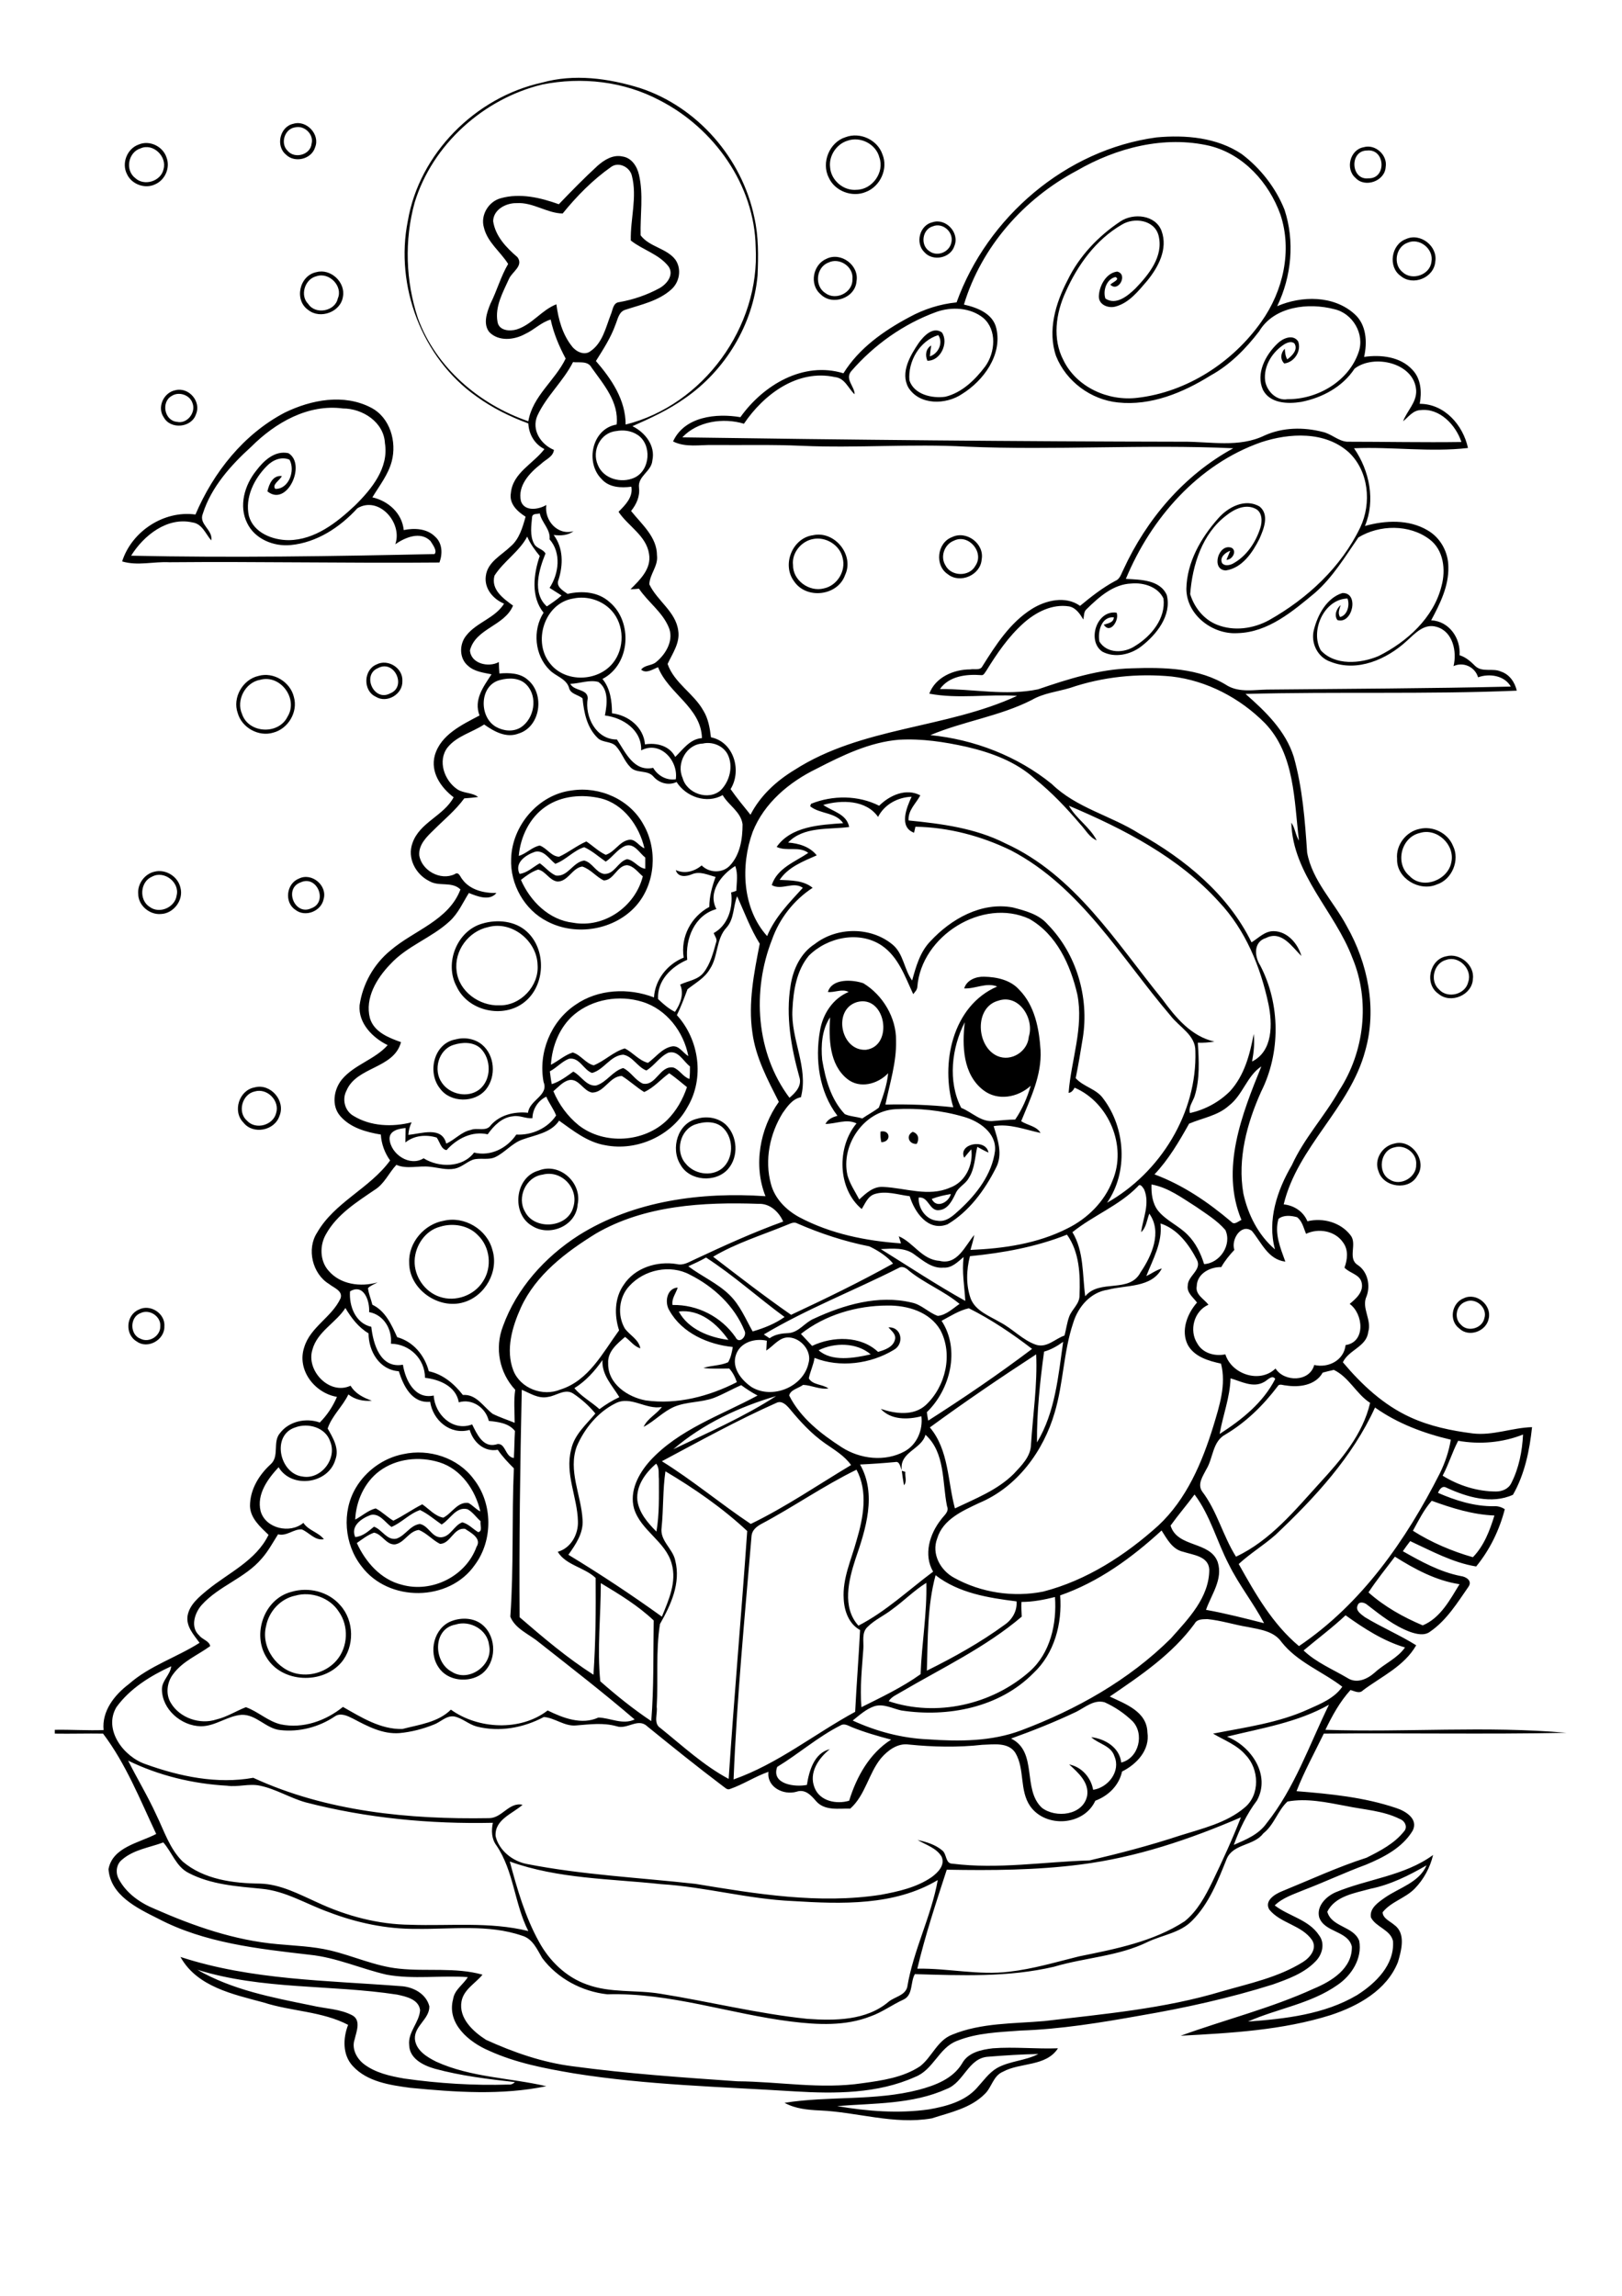 <?xml version="1.0" encoding="utf-8"?>
<!-- Generator: Adobe Illustrator 21.0.2, SVG Export Plug-In . SVG Version: 6.00 Build 0)  -->
<svg version="1.2" baseProfile="tiny" id="Layer_1" xmlns="http://www.w3.org/2000/svg" xmlns:xlink="http://www.w3.org/1999/xlink"
	 x="0px" y="0px" viewBox="0 0 595 842" overflow="scroll" xml:space="preserve">
<path d="M362.4,754.3c-7.2,0.5-8.8,9.4-15.1,11.8c-12.6,5.7-26.7,5.2-40.2,6.3c11.1,1.9,22.5,2.8,33.7,1.2
	c6.3-1.1,13.1-2.9,17.5-7.8c2.4-2.6,4.4-5.6,7.5-7.4c4.7-2.6,10.3-2.6,15.1-5.1C374.8,753.4,368.6,753.8,362.4,754.3 M364.2,751.2
	c7.9-0.6,15.9,0.3,23.9,0c-4.4,6.8-13.8,5.1-20.2,8.6c-3.6,1.5-4.1,5.8-6.7,8.2c-5.2,5.2-12.6,6.7-19.4,8.9
	c-13.8,2.4-27.3-2.3-41-2.9c-4.4-0.2-9-0.6-13-2.8c16.3-2.6,33.2-0.6,49.3-4.8c6-1.6,12.4-4,15.8-9.6
	C355.1,752.7,360,751.7,364.2,751.2 M72.4,722.4c12.8,7.4,27.6,10.2,41.9,13.1c5,1.2,10.5,1.2,15.1,3.7c3.1,1.9,1.3,6,0.7,8.7
	c-1.2,3.4,0.7,7,3.4,9.1c4.2,3.2,9.6,4.4,14.8,5.3c12.7,1.8,25.5,2.6,38.3,2.2c0.9,0.1,1.7-0.3,2.3-0.9c-9.9-1.1-19.8-2.3-29.4-4.9
	c-4.2-1.2-9.3-3.7-9.4-8.7c-0.5-4.8,3.7-8.2,4-12.8c-0.5-4-5.2-5-8.5-5.7C121.4,727.8,96.2,729.8,72.4,722.4 M66.2,717.7
	c26,8.5,53.7,8.6,80.7,10.7c4.5,0.2,9.4,2.7,10.6,7.4c0.1,4.7-5.6,7.2-5.3,12c0.4,4.2,4.4,6.6,7.8,8.3c12.7,5.8,27,5.9,40.4,9
	c-16.4,3.4-33.3,2.2-49.9,0.6c-7.4-1-15.8-2.2-21.1-8c-3.8-4.1-3.6-10.2-1.7-15.1c-9.6-5-20.8-4.9-31-8.2
	C85.6,731.4,72.3,728.7,66.2,717.7 M502.7,692.7c-5.7,1.6-12.9,2.6-15.8,8.4c1.5,5.7,9.7,5.3,11.7,10.7c1.2,6.4-2.8,12.7-8,16.2
	c-9.8,6.9-22,8.6-32.8,13.4c13.6-1,28-2.6,40-9.7c6.8-4.3,13.8-11.1,13.2-19.8c-0.9-4.2-6.3-5.1-8.1-8.7c-0.6-3.4,2.8-5.6,5.2-7.3
	c5.2-3.6,12.5-5.5,15.2-11.8C516.9,687.8,510.1,691.2,502.7,692.7 M489.9,694c11.7-4.9,25.3-6,35.8-13.7c-1.1,4.6-3.4,8.9-6.7,12.3
	c-3.5,3.6-8.7,4.8-11.8,8.7c0,2.2,2.7,3.3,4.2,4.6c4.4,3.1,2.7,9.3,1.4,13.7c-4.1,10.3-14.6,16.1-24.6,19.4
	c-17.8,5.6-36.6,6.6-55.1,7.6c16.2-5.9,33.2-10.1,48.9-17.3c6.5-2.7,14.1-7.4,13.9-15.4c-1.4-5.9-10.1-5.1-12-10.8
	C482.9,699,486.5,695.5,489.9,694 M167.1,595.8c-8.4,1.5-8.2,13.7-1.4,17.3c6.3,4.1,15.4-2.5,13.7-9.8
	C178.8,597.6,172.3,594.1,167.1,595.8 M165.7,594.5c3.7-1.4,8.3-1.2,11.4,1.5c5.2,4.5,5.1,13.7-0.4,17.9c-4.7,3.4-12.5,2.7-15.8-2.4
	C157,605.9,159.2,596.9,165.7,594.5 M108.3,585.2c-5.4,1.1-9.7,5.8-10.7,11.2c-2,7.8,4.1,16.2,11.8,17.5c5.1,0.9,10.7-1,14.1-5
	c4.2-4.9,4.5-12.6,0.8-17.8C121.1,586,114.2,583.5,108.3,585.2 M106.9,583.8c6.3-1.9,13.6-0.1,17.9,4.9c5.2,5.7,5.3,15.2,0.4,21
	c-6.9,8.1-21.8,7.5-27.4-1.8C92.4,599.4,96.8,586.4,106.9,583.8 M330.8,539.4c0.3,0.1,1,0.3,1.3,0.4c-0.2,1.6,0.7,3.6-0.5,4.9
	C331.3,542.9,331,541.2,330.8,539.4 M144.9,566.4c-3.3,0.2-4.7-3.8-7.7-4.3c-2.3,0.8-4.3,2.4-6.3,3.8c3.2,7,8.8,13.4,16.5,15.3
	c11,3.1,23.5-3.1,27.4-13.9c2-3.1-2.1-5.2-4.2-6.6c-4.2-0.6-5.3,5.5-9.2,5.5c-2.8-1.4-4.9-4-7.8-5.1
	C149.9,561.6,148.4,565.8,144.9,566.4 M162,559.1c-2.6-1.8-5-3.9-7.9-5.3c-3.9,1.3-6.7,4.6-10.5,6.2c-2.4-1.7-4.3-5.1-7.6-4.4
	c-3.3,1.2-7.5,4-5.7,8.1c2.8-0.2,4.9-2.2,6.9-3.8c3,1.1,4.7,5.1,8.2,4.4c3.3-1.1,5-4.9,8.6-5.4c3.2,0.6,4.4,5,7.8,4.9
	c3.5-0.2,4.7-4.4,7.8-5.5c2.3,0.6,3.8,2.4,5.8,3.6c1.8-0.3,0.6-2.8,0.9-4c-1.6-1.4-2.9-3.4-4.8-4.4
	C167.3,552.4,165.2,557.2,162,559.1 M139.2,539.5c-5.5,4.1-8.6,11-8.9,17.8c2.5-1.3,4.7-3.4,7.5-4.1c2.4,1.2,4.2,3.2,6.5,4.5
	c3.7-1.8,7-4.2,10.6-6c2.5,1.7,4.6,4.3,7.7,4.9c3.2-1.6,5.2-5.9,9.2-5.4c1.6,0.8,2.7,2.3,4.4,3.1c-1.8-7.8-7-15.5-15-18
	C153.8,534,145.4,534.9,139.2,539.5 M147.9,533.3c9.5-2.1,20.1,1.3,25.9,9.2c7,8.9,7.1,22.4,0.4,31.4c-9.4,13.6-31.7,13.8-41.6,0.5
	c-6.3-8-7.3-19.9-2.1-28.7C134.2,539.4,140.7,534.7,147.9,533.3 M51.5,481.6c-4,1.5-3.9,8,0.1,9.4c3.2,1.6,7.3-1.1,7.2-4.6
	C59.1,482.8,54.8,479.9,51.5,481.6 M50.9,480.3c4.2-2.2,9.8,1.4,9.4,6.2c0.1,4.9-6.1,8.4-10.1,5.5C45.7,489.4,46.2,482.3,50.9,480.3
	 M537.6,477.4c-3.4,1.2-4.4,6-1.7,8.4c2.5,2.9,7.8,1.4,8.6-2.3C545.8,479.7,541.4,475.7,537.6,477.4 M537,476.1
	c4.7-2.2,10.3,2.6,9.1,7.5c-0.9,4.7-7.3,7-10.8,3.6C531.4,484.3,532.5,477.8,537,476.1 M161.4,449.9c-5.4,1.4-9.1,6.9-9.3,12.4
	c-0.2,5.8,3.7,11.5,9.2,13.3c5.8,2,12.7-0.5,15.9-5.7c3.4-5.2,2.6-12.6-1.9-16.9C171.9,449.4,166.2,448.4,161.4,449.9 M162.8,447.7
	c7.5-1.8,15.8,3.1,17.8,10.6c2.5,7.9-2.6,17-10.5,19.3c-9.2,2.8-20.1-4.8-20-14.6C149.8,455.7,155.7,448.9,162.8,447.7 M199,430.8
	c-6.1,0.8-9.5,8.4-6.4,13.6c3.5,6.9,15.7,6,17.7-1.7C212.5,435.9,206,428.9,199,430.8 M197.6,429.3c7.7-3.1,16,4.5,14.3,12.4
	c-0.5,7.9-10.3,12-16.7,7.9C187.5,445.2,188.8,431.7,197.6,429.3 M511.5,420.8c-5.3,1.1-6.3,9.3-1.7,11.8c3.9,2.6,9.9-0.8,9.7-5.5
	C519.9,423,515.4,419.6,511.5,420.8 M511.5,419.4c6.3-1.8,12.2,6.4,8.4,11.8c-3,5.6-12.4,4.3-14.2-1.6
	C503.9,425.3,507,420.3,511.5,419.4 M336.3,419.5c-2.8,0.3-4.2-3-1.5-4.4C336.9,415.7,337.3,417.7,336.3,419.5 M323,415
	c3.6-0.8,4.1,3.8,0.3,3.9C323,417.6,322.9,416.3,323,415 M255,412.4c-5.6,2-7.4,9.9-3.5,14.3c3.1,3.9,9.4,5,13.4,1.8
	c4.2-3.5,4.3-10.6,0.7-14.5C262.9,411,258.4,411.2,255,412.4 M255.7,410.3c3.6-1.1,7.8-0.4,10.6,2.2c4.3,4.2,4.7,11.7,0.8,16.2
	c-4.5,5.2-14.2,4.5-17.5-1.6C245.9,421.2,248.6,411.9,255.7,410.3 M93.4,400.3c-4.6,1-6.4,7.6-2.8,10.7c3.2,3.5,9.6,1.7,10.7-2.8
	C102.7,403.7,98,398.9,93.4,400.3 M93.4,398.8c5.8-1.6,11.5,4.9,9.1,10.5c-1.8,5.4-9.7,6.9-13.2,2.4
	C85.2,407.6,87.7,399.8,93.4,398.8 M166.4,383.2c-5.6,1.7-7.6,9.3-4.3,13.9c2.9,4.3,9.5,5.7,13.7,2.5c4.6-3.6,4.5-11.3,0.4-15.2
	C173.5,382,169.5,382.2,166.4,383.2 M167.1,381.2c3.3-0.9,7-0.3,9.7,1.9c4.7,3.9,5.3,11.6,1.5,16.4c-4.1,5.1-13.1,5-16.9-0.3
	C156.6,393.2,159.2,382.6,167.1,381.2 M341.8,439.7c1.7,3.7,6.3,1.2,7-1.8C346.5,438.3,344.1,438.8,341.8,439.7 M310.9,431.1
	c0.9,3.2,2.8,5.9,4.3,8.8c2.5-2.3,5.2-4.9,8.9-4.6c8.1,0.4,16.5,3.7,24.3,0.3c5.7-2,8.7-8.3,7.9-14.1c-0.9,1-1.7,2-2.6,3.1
	c-2.4-5.2,8-7.2,8.9-1.9c-1.4-0.6-2.8-1.4-4.1-2.1c-0.9,3.8-0.9,8-3.1,11.4c-1.2,2.3-3.9,3.3-4.9,5.8c-1.2,2.5-2.8,5.7-5.9,6
	c-3.7,0.6-3.9-5.1-7.6-4.6c-0.2,4,2.7,8.2,6.9,8.5c3.3,0.6,5.9-2,8.2-4.1c6.2-5.7,11.8-13,12.9-21.5c0.6-6.6-5.8-10.9-11.4-12.5
	c-8.2-2.4-16.8-3.3-25.3-2.8C316.9,407.5,308.3,420,310.9,431.1 M352.6,406.3c4,1.6,7.4,5.4,12,4.8c2.6-0.2,5.2-0.5,7.8-0.5
	c2.6-3.8,4.4-8,5.7-12.4c-4.7,4.3-12.1,5.7-17.4,1.6c-7.5-5.8-7.8-16.2-6.8-24.9C349.1,384.3,347.6,396.6,352.6,406.3 M301.6,388.7
	c1.2,7.1,3.2,14.5,8.3,19.9c2,0.9,4.3,0.9,6.4,1.6c2-1.4,4.2-2.5,6.1-4c1.5-4.1,3-8.3,3.4-12.6c-3.8,4-10.4,5.8-15,2.1
	c-6.6-5.3-6.8-14.8-6.3-22.6C301.5,377.6,301.1,383.4,301.6,388.7 M314.4,367.5c-9.1,2.7-6,18.1,3.3,17.5
	C328,383.6,324.9,364.7,314.4,367.5 M366.2,367c-8.9,2.4-8.1,16.9-0.3,20.3c5.1,2.2,11.1-1.7,11.5-7.1
	C379.5,373.6,373.8,364.4,366.2,367 M353.7,362.5c0.9-3.1,4.4-4.4,7.3-4.3c4.7,0.1,9.7,1.2,12.9,4.8c5.7,5.8,7.3,14.3,7.8,22.1
	c0.5,9.3-3.7,17.7-7.1,26.1c2.3,1.5,5.7,1.8,7.1,4.3c-5.7-1.2-11.3-3.5-17.2-2.5c1.5,4.9,3.5,10.4,0.8,15.4
	c-4.1,8.1-9.8,15.9-17.7,20.6c-7.1,2.8-12.1-4.4-13.9-10.3c-4.2-0.5-8.6-2.1-12.8-0.8c-2.6,0.8-3.5,3.5-4.8,5.5
	c-8.9-7.4-9.2-22.7-1.9-31.4c-3.7-1.8-7.6,0.2-11.4,0.2c0.9-1.8,2.7-2.5,4.4-3c-6.7-8.7-8.3-20.6-6.4-31.2c1-6.1,4.7-11.8,10.5-14.2
	c-2.4-1.3-5.1,0.3-7.6,0c1.5-5,8.9-4.6,13-3.2c7.1,4.3,12.1,12.6,12,21c0.2,8-2.3,15.7-3.9,23.5c8.3-0.2,16.6,0.1,24.9,1
	c-4.8-15.9-0.4-37.2,16.1-44.3C361.8,360.2,357.8,362.7,353.7,362.5 M530.6,352c-4.6,1.1-6.3,7.7-2.7,10.9c3.2,3.5,9.7,1.8,10.7-2.8
	C540.2,355.5,535.2,350.4,530.6,352 M530.6,350.7c4.8-1.3,10.4,3.2,9.7,8.3c-0.2,5.9-8.1,9.3-12.6,5.5
	C522.4,360.9,524.4,351.8,530.6,350.7 M179.1,340c-7.2,1.5-12.6,8.7-11.6,16.1c0.8,7.5,8.4,12.9,15.7,12.6c7.7,0.2,14.6-7.1,14-14.8
	C197,345.1,187.8,337.6,179.1,340 M177,338.7c5.4-1.6,12-1,16.3,3c7.2,6.6,6.8,19.7-0.9,25.8c-7.7,6.2-20.7,3.4-24.9-5.7
	C162.9,353.3,167.6,341.3,177,338.7 M110.3,323.6c-6.3,2.2-2.2,12.4,3.9,9.5C120.4,330.9,116.4,320.8,110.3,323.6 M109.7,322.2
	c4.7-2.3,10.5,2.6,9,7.6c-0.9,4.4-6.7,6.7-10.3,3.9C104.2,331,105,324,109.7,322.2 M55.8,321.5c-4.4,1.8-4.9,8.6-0.9,11.1
	c3.6,2.7,9.3,0.2,9.9-4.2C66,323.6,60.2,319.1,55.8,321.5 M56.6,319.7c4.1-1.1,8.7,1.7,9.6,5.9c1.2,4.5-2.5,9.4-7.1,9.6
	c-4.2,0.4-8.4-3.1-8.4-7.4C50.4,324.1,53.1,320.5,56.6,319.7 M520.8,305.5c-6.9,1.6-9.2,11.3-3.7,15.8c4.8,5.1,14.1,1.5,15.3-5.1
	C533.8,309.8,527.1,303.5,520.8,305.5 M520.7,304c4.9-1.2,10.4,1.5,12.3,6.2c2.6,5.2-0.3,12.4-6,14.2c-6.3,2.7-14.8-2.3-14.5-9.4
	C512,309.9,515.8,305,520.7,304 M204.5,323.3c-3-0.4-4.3-3.8-7.1-4.4c-2.4,0.8-4.4,2.3-6.3,3.8c3.4,7.8,10.3,14.7,19.1,15.7
	c11.4,2.1,22.8-5.9,25.6-17c-1.8-1.5-3.3-3.8-5.8-4.1c-3.7,0.2-4.8,5.5-8.5,5.6c-2.8-1.3-4.8-4.1-7.9-5.1
	C209.9,318.3,208.4,323.3,204.5,323.3 M229.4,310.2c-2.9,1.2-4.6,4.1-7.2,5.8c-2.6-1.8-5-4-7.9-5.3c-3.9,1.2-6.7,4.7-10.6,6.1
	c-2.3-1.8-4.2-5.2-7.5-4.4c-3.4,1.2-7.6,4-5.6,8.1c2.9-0.4,5-2.6,7.4-3.9c2,1.4,3.6,3.5,5.9,4.5c4.4,0.6,6.3-5,10.4-5.5
	c3,0.7,4.2,4.3,7.2,4.9c3.9,0.3,5.1-4.5,8.5-5.4c2.6,0.3,4.1,3.2,6.7,3.5c0-1.4,0-2.7,0-4.1C234.5,312.8,232.7,309.1,229.4,310.2
	 M200.2,295.8c-5.9,4-9.3,11.1-9.9,18.1c2.8-0.8,4.9-3.3,7.7-3.8c2.6,0.9,4.2,4,7.1,4.1c3.5-1.6,6.5-4.1,10-5.6
	c2.4,1.6,4.5,3.7,7.1,4.9c3.3-1,5-4.9,8.5-5.5c2.4-0.4,3.6,2.3,5.7,3.1c-1.9-8.2-7.6-16.2-16-18.3
	C213.6,291.2,206,291.8,200.2,295.8 M209.7,289.9c10.3-1.6,21.4,3.3,26.4,12.6c5.2,9.1,4.3,21.5-2.6,29.5
	c-7.9,9.1-22.2,11.5-32.8,5.9c-8.3-4.2-13.6-13.6-13.2-22.9C187.8,302.8,197.5,291.4,209.7,289.9 M95.5,249.3
	c-5.5,0.9-9,7.5-6.7,12.6c2.4,7.1,13.4,7.7,16.7,0.9C109.5,256.3,102.9,247.3,95.5,249.3 M94.8,247.9c5.5-1.6,11.7,2.2,13,7.7
	c1.6,5.5-2.1,11.7-7.6,13.1c-5.3,1.6-11.5-1.8-13-7.2C85.2,255.9,89,249.2,94.8,247.9 M138.7,245c-6.1,2.5-1.5,12.5,4.4,9.3
	C149.3,251.9,144.7,241.8,138.7,245 M138.1,243.7c4.2-2.2,9.8,1.3,9.5,6.1c0.2,4.8-5.7,8.3-9.8,5.7
	C133.1,253.3,133.3,245.7,138.1,243.7 M349.9,198.3c-3.4,1.3-5.1,5.8-3.1,9c2.1,4.2,8.8,4.3,11,0.2
	C361.2,202.6,355.3,195.6,349.9,198.3 M349.2,197c5.3-2.6,12,2.4,10.9,8.2c-0.4,5.7-7.9,9-12.4,5.4
	C342.8,207.4,343.7,199.1,349.2,197 M298.2,197.7c-4.3,0.8-7.8,5.1-7.3,9.5c-0.1,5.6,5.9,10,11.3,8.6c4.9-1,8.2-6.4,6.9-11.2
	C308.1,199.9,302.9,196.7,298.2,197.7 M298.2,196.3c7.9-1.8,15.3,7.2,11.8,14.6c-2.7,7.7-14.2,9-18.7,2.3
	C286.7,207.1,290.7,197.3,298.2,196.3 M92.2,163.8c-7.5,6.8-14.7,14.8-17.8,24.6c-1.6,3.9,3.8,5.9,3.1,9.8c-2.1-2.4-3.3-6.1-6.9-6.6
	c-9.3-2.1-17.9,4.8-22.5,12.2c37.1,0.8,74.2,0.2,111.3-0.6c1.1-1.2-0.7-3.5-1.5-4.8c-3.7-3.7-9.3-1.3-12.9,1.2
	c2.8-7.8-6-17.9-13.9-13.2c-6.4,7-14.9,12.6-24.5,13.5c-6.2,0.6-13.1-2.2-15.9-8c-3.2-6.3-1-14,3.3-19.3c2.7-3.6,6.8-7.5,11.8-6.4
	c6.7,4-0.5,19.9-7.7,14c0.6-2.7,2-6,5.3-5.6c-0.7,1.5-3.8,3.2-2.4,4.7c5,0.1,7.4-6.8,5.2-10.7c-2.9-1.3-6.2,0.1-8.3,2.3
	c-4.7,4.7-8.1,11.6-6.6,18.3c1.7,6.2,8.7,8.9,14.6,8.9c9.6-0.1,17.6-6.4,24.3-12.7c6.1-6,12.5-13.8,11-22.9
	c-0.4-7.7-8.2-12.7-15.4-12.7C113,148.1,101,155,92.2,163.8 M104.5,151.3c9.7-4.7,21.6-7,31.6-1.8c7,3.6,9.5,12.5,7.6,19.7
	c-1.3,4.9-4.5,8.9-7.1,13.2c5.8,1.3,10.9,5.8,11.5,12c3.9-0.8,8.5-0.6,11.5,2.4c2.7,2.4,2.8,6.3,1.6,9.5c-33,0.3-66.1-0.4-99.1-0.1
	c-5.8-0.3-11.6,1.4-17.3-0.3c3.5-11,15.3-18.8,26.9-17.2C78.3,173.2,89.4,159.2,104.5,151.3 M63,145.2c-4,2.2-2.7,9.1,1.9,9.5
	c3.7,0.9,7.1-3.4,5.7-6.9C69.6,144.8,65.6,143.5,63,145.2 M64.4,143.1c4.9-1.2,9.5,4.2,7.5,8.8c-1.6,5-9.3,5.7-11.8,1.2
	C57.5,149.4,60,143.9,64.4,143.1 M116.1,101.3c-4.3,1-6.2,7.1-3,10.2c2.6,4,9.8,2.7,10.8-2C125.9,105,120.8,99.7,116.1,101.3
	 M116.1,99.8c5.2-1.4,10.7,3.7,9.7,9c-0.8,5.6-8.3,8.4-12.7,4.9C107.8,110.1,109.8,101,116.1,99.8 M303.9,96.3
	c-4.6,1.7-5.2,8.7-1.1,11.2c3.8,2.9,10.1-0.2,9.9-5.1C313.2,97.8,307.9,94.3,303.9,96.3 M303.2,94.9c5.3-2.6,12,2.4,11,8.2
	c-0.4,6.2-8.9,9.2-13.2,4.8C296.8,104.3,298.2,97,303.2,94.9 M516.4,89c-4.4,1.5-5.5,7.9-1.9,10.8c3.5,3.3,10.1,1,10.6-3.8
	C526,91.3,520.7,87.1,516.4,89 M515.7,87.7c5.3-2.5,11.8,2.6,10.8,8.3c-0.5,5.9-8.2,9-12.7,5.2C509.1,97.9,510.3,89.7,515.7,87.7
	 M342.2,83c-3.9,1.1-4.7,6.9-1.3,9.1c2.9,2.2,7.4,0.4,8.1-3.2C349.9,85.1,345.8,81.5,342.2,83 M342.1,81.5c4.9-1.6,10,3.9,8,8.7
	c-1.4,4.5-7.9,5.8-11,2.3C335.6,89.1,337.4,82.5,342.1,81.5 M501.5,55.2c-6.6,0-6,11,0.5,10.2C508.7,65.6,508.2,54.5,501.5,55.2
	 M500.2,54c4.3-1.3,8.9,2.9,8.1,7.3c-0.3,5.1-7.5,7.7-11,4C493.4,62,495.2,54.9,500.2,54 M51.6,54.4c-4.6,1.4-5.8,8-2,10.9
	c3.3,3.1,9.5,1.2,10.4-3.3C61.3,57.3,56.1,52.4,51.6,54.4 M50.9,53c4-1.7,8.9,0.7,10.2,4.8c1.4,3.7-0.5,8.2-4.2,9.8
	c-3.7,1.8-8.6,0-10.3-3.7C44.5,59.9,46.6,54.5,50.9,53 M310.9,51.6c-4,1.2-6.9,5.5-6.4,9.7c0.3,4.8,4.9,8.8,9.8,8.3
	c5.7-0.1,10.2-6.4,8.3-11.8C321.4,52.9,315.7,49.9,310.9,51.6 M310.2,50.3c5.3-2,11.7,1,13.5,6.3c2.2,5.3-0.8,11.8-6.1,13.8
	c-5,2.1-11.4-0.3-13.6-5.3C301.2,59.6,304.3,52.1,310.2,50.3 M108.3,46.7c-3.9,0.5-5.6,5.9-2.8,8.6c2.6,3.1,8.4,1.5,8.8-2.6
	C115.2,49.3,111.7,45.9,108.3,46.7 M107.6,45.4c4.8-1.5,9.9,3.9,8,8.6c-1.3,4.4-7.5,5.9-10.7,2.7C101,53.5,102.7,46.4,107.6,45.4
	 M187,682.7c2.7,10,5.6,20.2,10.7,29.4c3.8,7,9.9,13,17.6,15.7c8.6,3.2,18,1.9,27,3.4c18,2.9,35.7,7.3,53.8,9.2
	c10.1,0.7,21.7,0.7,29.9-6.3c2.2-1.8,5.9-2.2,6.8-5.3c2.2-13.5,8.8-25.9,11.2-39.3c-15.9,9.5-35.3,8.8-53.2,7.7
	c-16.3-0.7-32.1-5.2-48.3-6.2C224,689,204.8,689.1,187,682.7 M396.4,683.8c-16.3,2.1-32.7,2.2-49.1,1.9c-3.9,12-7.9,24-10.8,36.3
	c11.3-0.2,22.5,2.5,33.8,1.1c8.7-1,17-3.5,25.5-5.6c13.3-2.7,27.3-5.4,38.8-12.9c4.7-3.8,7.6-9.3,10.2-14.6
	c3.7-7.7,7.3-15.5,10.4-23.5C436.4,674.6,416.8,681.2,396.4,683.8 M472.3,660.7c-3.6,3.3-4.9,8.6-8.9,11.7c-3.4,4.6-11,3.7-13.4,9.3
	c-3.2,8-6.5,16.5-12.7,22.7c-4.4,4.5-10.8,5.2-16.3,7.8c-10.8,5.3-23,5.7-34.4,9.1c-16.7,3.9-34,3.2-51,2.7
	c-1.7,2.9-0.6,7.6-4.1,9.3c-4.2,1.9-7.9,4.7-12.2,6.2c-9.2,3.6-19.3,3.1-29,1.9c-22.6-2.8-44.6-10.7-67.5-10
	c-9.3-1-18.3-5.8-23.9-13.3c-1.9-3.2-3.5-7.1-7.4-8.2c-12.5-4.3-25.9-2.3-38.8-2.5c-10.9,0.1-21.8-2.2-32-6.1
	c-8.2-2.9-15.9-7.8-24.7-8.6c-9.1-0.9-18.6-1.5-26.8-5.8c-4.6-2.3-6.1-7.6-9.3-11.2c-5.1,1.9-10.8,2.6-15.1,6.3
	c-2.2,1.7-2.5,4.9-1.2,7.2c2.8,5.2,7.8,8.7,13.2,10.9c14.3,6.3,29.2,11.5,44.9,12.9c6.5,0.6,13,0.8,19.4,2.3
	c8.5,2,16.5,5.8,25.3,6.7c10.2,1.1,20.6-0.6,30.6,2.2c-2.6,3.2-6.9,5.4-7.7,9.8c-1.1,6.2,4.3,11.1,9,14.1
	c10.1,4.6,20.7,8.3,31.8,9.7c20,2.7,40.2,4.1,60.4,5.5c15.3,0.1,30.6,3,45.9,0.7c7.3-1,14.9-2.1,21.1-6.2c4.4-3.4,6.3-9.5,11.8-11.6
	c10.7-4.4,22.6-4,33.9-5c21.8-2.6,43.9-4.5,65.1-10.9c10.1-2.9,20.6-5.1,29.6-10.7c2.6-1.6,5.4-4.9,3.4-8.1
	c-3.8-5.5-11.6-6.1-15.7-11.2c-1.9-3.3,2.2-5.7,4.7-6.7c10.3-4.2,20.4-8.9,31-12.3c5-2.5,10.2-5.2,13.7-9.6c1.5-1.6,0.4-3.9-1.5-4.6
	c-6.2-3.1-13.3-3.4-19.9-4.8C486.6,661,479.4,659.4,472.3,660.7 M47,645.7c3.3,6.6,7.2,13,10.3,19.8c2.9,5.9,4.9,12.5,9.7,17.2
	c7.8,6.6,18.5,8,28.4,8.1c7.5,0.2,14.3,3.9,21,6.9c10.7,5,22.4,8.1,34.2,8.2c14.4,0.5,29-1.2,43.2,2.3c-5.1-10-5.3-22-11.7-31.4
	c-1.8-2.4-1.9-5.4-1.3-8.3c-23.1,0.5-46.3-1.7-68.7-7.5c-5.7-1.6-10.9-4.9-16.7-6.1c-4-0.9-8.1,0.6-12.1,0
	C70.7,654.2,58.3,651.2,47,645.7 M308.3,632.8C300,637,293,643.2,285.1,648c-2.3,6.4,6.6,7.5,10.9,6.6c0.8-5.2,2.7-11.7,8.4-13.1
	c-4.1,3.3-7.8,8.6-5.6,14.1c1.9,5,8.1,6.2,12.7,4.8c2.7-8.8,7.5-17.4,15.4-22.4c-4.9-1.3-9.8-2.7-14.5-4.6
	C311.2,632.9,309.7,631.9,308.3,632.8 M450.1,636.9c8.9,3.5,16.1,14.1,11,23.4c-3.7,4.9-6.4,10.5-8.5,16.3c4.4-1.9,9.1-3.8,12-7.9
	c10.3-12.9,15.7-28.8,22.9-43.5C476,631.7,462.8,633.8,450.1,636.9 M394.8,627.8c-7.8,3.7-15.8,6.9-23.9,9.8
	c9.9,4.9,4,18.6,11.3,25.4c5.1,3.9,15.1,2.8,16.6-4.4c0.8-4.9-3.3-8.5-6.6-11.5c4.6,0.9,8,4.8,8.8,9.3c5.5-0.8,10.2-6.8,7.8-12.3
	c-1.2-3.9-5.8-4.5-8.5-7c5.1,0.6,10.4,3.8,11,9.3c6.5-1.6,8.6-10.6,4.1-15.2c-2.9-2.8-6.4-5.2-10.2-6.9
	C401.3,623.2,398,626.2,394.8,627.8 M438.2,595.5c-8.2,11.2-19.8,19-31.1,26.7c5.7,2.7,13.6,5.5,13.8,13.1c1,6.5-3.9,11.7-9.3,14.4
	c-1.1,5.1-5,8.9-9.8,10.7c-4.2,9.2-18.2,10.1-23.9,2c-4-5.8-1.9-13.5-5.4-19.5c-2.6-4.1-8.1-3.1-12.2-3c-8.9,1-18,0.8-26.9-0.1
	c-4.1-0.6-7.7,2.1-10.2,5c-4.6,5.6-5.7,13.5-11.3,18.5c-4.2-0.1-9.3,0.9-12.5-2.7c-1.8-2.1-4-4.6-7.2-3.5c-4.8,1.4-11-1.7-10.3-7.3
	c-4.9,1.7-9.2,4.6-14.1,6.3c-1.1,0.5-1.9-0.6-2.7-1.1c-9.4-7.1-18.6-14.5-27.7-21.9c-3.4-3.2-7.3,1.3-11.2,0
	c-4.9-1.4-9.9-0.7-14.9-0.3c-4.2,0.4-7.8-2.8-11.8-3.1c-7.5,4-16.3,5.6-24.6,3.5c-3-0.8-5.3-3.1-8.3-3.7c-2.9-0.4-5,2.1-7.5,3
	c-4,1.6-8.2,2.7-12.5,3.1c-6.2,0.5-11.8-2.5-17.1-5.3c-2-1-4.6-2.3-6.7-0.8c-5.8,3.9-13,5.8-20,5c-5.2-0.5-8.8-5.8-14.2-5.6
	c-5.2,0.4-9.6,4.2-14.9,4.2c-7.2-0.1-14.3-6.2-14.3-13.6c0-3.2,3.1-5.3,3.4-8.4c-7.6,3.5-15.1,8.1-20.1,15
	c-4.9,8.3,2.7,18.2,10.7,20.9c12.5,4.5,26.2,7.4,39.5,5c26.9,12.4,57.1,15.3,86.5,14.8c4.8,0,7.3-6,12.3-4.9
	c-3.7,3.3-10.3,5.4-9.9,11.5c1.2,5.2,6.2,9.2,11.4,10.2c20.4,4,41.3,5,61.9,7.3c22.4,3.7,45.3,7.5,68,4c6.5-1.2,13.2-2.7,18.7-6.5
	c2.3-1.7,5-4.4,3.6-7.5c-1.9-3.2-5.8-4.3-8.8-6.1c3.2,0.7,6.5,1.7,9,3.8c1.8,1.3,1.1,4.9,3.8,4.9c16.7,2.1,33.5-0.7,50.3-1.2
	c11.1-2.6,22.2-5.5,33.1-9.1c8.2-2.6,17.1-4.6,23.8-10.3c5.7-4.7,5.3-14.1,0.4-19.2c-3.2-3.8-8-5.5-12-7.9c11.7-2.3,24-3.9,35.1-9
	c4.5-2,9.4-4,12.3-8.2c-7.3-5.6-16.5-9-22.3-16.4c-2.8-4-7.9-4.6-12.3-5.5c-5-0.8-9.8-2.4-14.9-2.9
	C441.5,593.9,439.2,593.6,438.2,595.5 M478.2,605.3c4.6,4.4,10.7,6.9,16.1,10.1c3.4,2.2,7.3,0.4,10-2c3.6-3.3,8.3-5.2,11.1-9.2
	c-8-2.4-15.1-7-21.8-11.8C488.7,597,483.3,601,478.2,605.3 M374.7,587.5c-0.1,1.8,0,3.6,0.1,5.4c-13.3,11.3-29.2,18.8-44.2,27.6
	c-1.6,1-3.5,1.7-4.6,3.4c17.5,5.9,37.9,1.3,51.7-10.9c7.6-6.7,10-17.5,9.3-27.3C383,586.7,378.9,587.5,374.7,587.5 M327.3,590.2
	c-2.9,2.3-6.4,3.8-9.1,6.5c-2.2,2.1-1.3,5.3-1.5,8c-0.5,7.1-1.3,14.2-0.7,21.4c7.4-3.7,15-7.3,21.7-12.1c0.4-11.2,2.4-22.3,2.1-33.5
	C335.3,583.3,331.6,587.1,327.3,590.2 M220.4,580.6c0,12-1.4,24-0.2,36c5.9,5.2,12.1,10.2,18.7,14.6c1-12.3,0.7-24.6,0.9-36.9
	C234,588.8,227.2,584.7,220.4,580.6 M343.2,577.7c-3.1,11.4-2.8,23.3-3.2,35c9.9-4.9,19.6-10.3,28.5-16.8c2.8-1.9,4.7-5.1,4.4-8.6
	C362.6,586,351.7,584.3,343.2,577.7 M502,584c5.8,5.2,12.8,9.1,19.9,12.1c6.5-2.7,10-9.4,13.5-15.1c-8.6-1.3-16.4-5.5-23.7-10.1
	C508.4,575.2,505,579.5,502,584 M388.9,585.1c0.8,10.3-2.1,21.3-9.8,28.5c-12.5,12.7-31.5,16.3-48.5,13.7c-3.2-0.7-6.3-2.5-9.7-1.6
	c-3.1,1-5.6,3.3-8.1,5.3c8.7,4,18.1,6.5,27.7,6.9c11.4,0.8,23.2,0.8,34.1-3.3c20.2-7.6,39.5-18.4,54.9-33.7
	c6.4-7.2,14.1-15,14.1-25.3c-0.3-4.9-5.9-5.3-9.6-6.5c-4-0.9-5.9-4.7-7.9-7.8C415.2,571.3,403,580.2,388.9,585.1 M518.3,561.4
	c6.8,4.3,14.3,7.5,22,9.7c4.1-4.2,6.2-9.8,7.9-15.3c-7.9-0.3-15.6-2.7-23-5.4C522.3,553.7,520.4,557.6,518.3,561.4 M429.4,559.5
	c2.5,8.2,14.5,5.6,17.3,13.4c2,6.3-2.3,11.8-4.3,17.5c7.2,1.3,14.2,3.1,21.3,4.9c-3.9-7.4-9.2-14-12.9-21.5
	c-4.4-8.4-6.8-18-12.6-25.7C435.3,552,432.2,555.6,429.4,559.5 M244.1,539.6c-1,6.8-0.7,13.7-1.4,20.6c-0.7,4.9,4.1,7.7,5,12.1
	c2.1,8.3-1.6,16.3-5.6,23.3c-1.6,10-0.6,20.3-1.2,30.4c0.4,2.5-1.3,6,1.3,7.7c8.1,6.5,15.9,13.8,25.1,18.7c2-30.3,4.7-60.6,6.8-90.9
	C265,553,254.7,545.9,244.1,539.6 M279.1,559c-1.6,0.9-3.2,2.2-3.4,4.2c-2.5,29.8-5.4,59.5-6.6,89.4c16.2-5.7,29.7-16.7,44.6-24.8
	c0.5-10,1.3-20,1.8-30c-4.1-2.2-5.8-7-6-11.4c-0.5-7.5,2.8-14.4,4.7-21.4c2.5-8.4,4.3-17.9,0-26C302.1,544.9,291,552.7,279.1,559
	 M233.8,550.2c0.6,4.6,3.8,8.3,7,11.5c1.1-6.4,0.9-12.9,0.9-19.3c-0.2-1.9,0.3-4-1-5.6C236.8,540.1,233.3,544.9,233.8,550.2
	 M330.8,539.1c-0.6-1-0.7-3.3-2.4-2.9c-4.3,0.4-8.6,0.7-12.9,0.9c6.2,10.9,2.1,23.7-1.7,34.7c-2.5,7.7-5,17.7,1.1,24.4
	c10.1-5.2,18.4-13.1,27.4-19.8c-3.6-6.2-1.3-13.8,2.9-19.1c1-1.5,3.1-2.8,2.2-4.9c-1.8-8.8-0.6-19.6-7.9-26.2
	C338,531.6,329.9,532.5,330.8,539.1 M534.9,528.4c-2.2,4.2-3.5,8.7-5.7,12.8c5.8,3.6,12.7,5.8,19.6,5.8c2.3,0,4.6-1,5.6-3.1
	c2.8-5.5,4-11.7,4.3-17.8C551.2,529.1,542.8,529.8,534.9,528.4 M108.3,523.5c-8.8,2.8-5.8,16.9,2.6,18c6.8,1.3,12.9-6.5,10.2-12.9
	C119.4,523.5,113,521.7,108.3,523.5 M504.4,516.2c-8.3,18.2-22.1,33.1-36.5,46.7c-4.3,3.8-9.3,6.8-13.5,10.7
	c6.1,10.9,12.4,22,22.1,30.1c23-15.5,39.3-38.9,51.7-63.4c1.9-3.9,3.3-8,4-12.3C522.4,525.7,512.7,522.1,504.4,516.2 M284.8,514.5
	c-14.4,6.4-28.1,14-42,21.4c11.3,7,21.5,15.6,32.6,23c12.8-6.2,24.6-14.3,36.8-21.6c-2.5-3.5-6.2-5.6-9.6-8c-5-3.5-9.1-8-12.9-12.6
	C288.5,515.3,286.8,513.5,284.8,514.5 M247,531.5c12.7-6.1,25.8-11.8,37.7-19.5C271.1,516,257.8,522.2,247,531.5 M191.4,509.7
	c-0.6,27.8-1,55.6-0.8,83.4c8.7,7.5,17.4,14.9,27.1,21.1c0.8-11.8,0.9-23.7,0.8-35.5c-4.1-3.9-11-4.7-13.9-9.6
	c4.8-1.3,7.6-6.4,7.4-11.2c-0.2-8.8-4.8-17.3-2.5-26.2c1.1-5.5,5.5-9.2,8.9-13.3c-2.3-2.8-5.1-5.3-8.1-7.3c-3-2-6.2,0.8-9.2,1.2
	C197.4,513.1,194.4,510.9,191.4,509.7 M261.8,512.7c-4.7,1.7-9.8,1.3-14.4,3.2c-4.2,1.8-7.3,5.3-11.3,7.4c1.4-3.1,4.7-4.6,6.7-7.3
	c-5.9,1.1-11.5-4.3-17.1-1.3c-6.4,3.2-11.3,9.2-14.1,15.7c-3.3,8.9,1.6,17.9,2.1,26.9c0.4,4.9-2.5,9.1-5.2,12.9
	c11.7,7.1,23.2,14.7,34.3,22.7c2.5-6.1,5.5-12.7,3.6-19.4c-2.2-8.2-11.3-12.1-13.8-20.2c-1.8-6.4,1.6-12.8,5.8-17.5
	c10.6-11.6,26-16.7,39.5-24c-2.1-1.1-4.1-2.4-6-3.8C268.4,509.5,265.2,511.4,261.8,512.7 M463.6,506.9c-4,2.2-8.3-0.3-12.2-1.4
	c-0.2,7-2.8,13.5-4,20.4c8.1-5.2,16-11.5,20.4-20.2C466.6,504,464.9,506.3,463.6,506.9 M485.2,503.4c-2.6,4.7-8.7,5.5-13.5,4.7
	c-1,0-2.4-0.8-3,0.3c-5.3,7-11.6,13.2-19.2,17.7c-4.8,2.6-4.4,8.6-7,12.8c-1.2,2.4-3.4,5.4-1.5,8.1c5.5,7.2,7.6,16.3,12.4,23.9
	c12.6-5.9,21.6-17,30.8-27.1c7.8-8.5,15.7-17.7,18.4-29.3c-5.1-3.3-7.7-9.4-13.3-12.1C488,502.7,486.6,503,485.2,503.4 M210.7,509.1
	c2.6,3.1,6.2,5,9.2,7.7c2.3-1.7,4.7-3.2,7.3-4.4c-2.6-4.3-6.5-8.1-6.2-13.6C218.2,502.8,214.9,506.5,210.7,509.1 M341.1,523.5
	c7,8.3,6.5,19.8,9.2,29.7c7.5-3.6,15.6-6.7,21.6-12.7c2.8-3,6.2-6.3,6.3-10.7c0.7-11,2.4-22,1.9-33.1
	C366.9,505.3,353.8,514.2,341.1,523.5 M300.3,495.2c4.8,4.3,13,2.9,19.1,1.5C314.2,492.3,306.1,492.3,300.3,495.2 M383,495.7
	c-1.5,11-2.7,22.2-2.6,33.3c6.7-11.1,7.8-24.3,9.6-36.9C387.8,493.7,385.5,495,383,495.7 M281.1,495.3c0.1-1.2,0.1-2.4,0.2-3.6
	c-4.3-1-9.7,0.5-11.3,5.1c-1.7,4.8,1.9,9.3,5.7,11.9c7.6,4.6,19,0,20.9-8.8c1.3-4.4-2.8-9.2-7.2-9.4
	C285.9,490.3,283.8,493.6,281.1,495.3 M249,481c3.5,6.5,11.2,9.5,18.2,10.4C263.1,485.5,256.7,480,249,481 M345.4,484.4
	c6.9,10.5,3.2,25.2-5.4,33.5c0.1,1,0.3,2.1,0.5,3.1c13-8.3,25.8-17,38.1-26.3c-7.3-5.6-15-10.8-23.2-14.9
	C351.8,480.6,348.6,482.7,345.4,484.4 M114.6,495c-2.4,7.7,6.3,16.8,14,13.2c1.7,2.9,4.7,4.4,7.8,5.5c-3.1,0.3-6.2-0.4-8.6-2.3
	c-2.1,4.4-6.1,7.9-7.6,12.5c1.9,3.4,4.4,7.3,2.8,11.5c-2.6,8.8-16,10.7-20.8,2.7c-4,4.3-8.1,9.9-6.6,16.1c1.8,6.4,10.8,8.4,15.7,4.3
	c1.8,2.8,5.5,3.4,7.5,6c-3.3,0.6-5.4-2.5-8.1-3.6c-3-0.2-5.5,2.6-8.7,1.8c-1.9,3-3.6,6.2-6,8.9c-6.1,7.2-15.7,10-22,17
	c-2.6,2.9-4.3,8.2-0.9,11.2c1.1,1.5,3.7,2,4,3.9C72.6,607,67,609.2,63.5,614c-2.3,3-2.8,7.4-0.8,10.6c3.3,5.5,10.7,8,16.7,6
	c3.8-0.9,7.2-3.1,10.8-4.5c4.5,1.6,8.1,5.2,12.8,6.3c8.1,1.7,16.5-1.3,22.8-6.4c6.7,3.8,13.8,8.3,21.8,8.1
	c6.1-1.6,13.1-2.4,17.8-7.1c10,7.2,25.5,8,35.5,0.3c5.7,2.8,12.5,5.4,18.6,2.6c4.4,0.1,8.9,2.8,13.3,0.7
	c-11.4-9.8-23.3-19-35.1-28.3c-3.6-3-8.7-4.9-10.5-9.4c1.3-18.1,0.5-36.3,1.3-54.4c-2.1-2.1-4.2-4.3-5.9-6.8c-5,0.9-9-2.8-10.3-7.3
	c-7.1,2-13.5-3.5-14.5-10.3c-6.7,0.6-9.8-5.8-11.5-11.2c-7.1-0.5-11.1-7.3-11.1-13.9c-3.7-2.2-6.3-5.6-8.5-9.3
	C123.3,485.1,116.4,488.3,114.6,495 M293.8,489.2c1.4,1.5,2.7,2.9,4.1,4.4c7.6-3.6,17.8-3.8,24.2,2.2c2.4-0.7,5.5-1.7,6.2-4.5
	c0.5-2-1.3-3.2-2.4-4.5c5-0.2,5.9,6.2,1.9,8.3c-8.4,5.1-19.7,6.6-29,2.9c-0.4,2.6-1.6,5-2.1,7.5c1.4,2.5,5,2.1,7.2,3.7
	c-3.2,0.5-6.2-1.2-9.3-1.3c-1.6,1.2-4.7,1.8-5.1,3.9c4.1,8.2,11.7,14.1,19.3,19c6.7,4.3,15.8,5.4,23,1.5c4.6-2.5,6.8-7.9,6.2-12.9
	c-5,1.3-11.2,1.4-14.9-2.7c5.3,1.8,12,2.7,16.5-1.4c7.3-6.8,10.1-18.7,5.3-27.6c-3.9-6.6-12-9-19.3-8.9
	C314.3,478.8,302.7,482.2,293.8,489.2 M128.4,473.6c-0.4,5.4,2,11.7,7.8,13c0.7,6.3,3.3,15.4,11.6,13.9c0.9,5.6,4.3,12.8,11.3,11.3
	c0.4,7,7,13.3,14.1,10.6c1.7,3.4,3.9,8.5,8.6,7.4c3.7-1.4,3.3,4.6,6.7,4.9c0.2-3.3,0.2-6.6,0.4-9.9c-2.3-2.9-6.1-3.3-9.6-3.7
	c-1.1-4.8-6.1-8.3-11-6.8c-1-5.9-7.1-8.4-12.4-9c0-6.9-5.6-12.4-12.5-12.5c0.5-5.3-2.6-10.6-8-11.6
	C135.7,477.1,133.4,470.6,128.4,473.6 M230.8,471.7c-3.8,4.1-4.4,10.7-1.6,15.5c1.8,2.5,5.1,4,5.7,7.3c-2.3-0.7-3.7-2.8-5.6-4.2
	c-2.9,2.5-6.5,5.4-6.2,9.7c-0.2,7.5,7.2,12.4,13.8,13.6c11.5,1.6,23.2-1.5,33.4-6.7c-0.6-1.8-1.5-3.6-2.8-5c-3.2,0-6.3,0.2-9.5-0.2
	c3-1,6.2-0.8,9.1-2.1c1-1.7,1.4-3.7,1.7-5.6c-9-0.9-18.6-5.1-23.2-13.3c-1.9-2.9-1.1-8.2,3-8.5c-0.6,2.1-2.3,4-1.9,6.4
	c9.1-0.2,17.9,4.3,23.1,11.8c1.3,2.8,4.4-0.4,3.3-2.4c-3.7-9.1-11.4-16.2-20-20.5C245.9,463.6,236.3,465.6,230.8,471.7 M329.7,465
	c-16.4,8.3-33.7,15-49.5,24.4c0.7,0.5,1.4,0.9,2.1,1.4c2.1-1.5,4.6-1.8,7-1.9c3.8-0.3,5.9-3.9,9.3-5.3c11-5.1,23.6-8.8,35.8-5.9
	c3.6,0.7,6.2,3.7,9.6,4.9c3.1-0.3,5.5-2.7,8-4.4c-5.8-4.8-12.8-7.5-18.6-12.2C332.4,465,330.9,464.2,329.7,465 M252.5,464.4
	c4.9,3.7,10.7,6.2,15.1,10.5c3.9,3.8,5.9,8.8,8.5,13.4c4.1-1.2,8.2-2.8,11.7-5.3c-9.7-7.1-18.6-15.2-28.8-21.8
	C256.9,462.4,254.7,463.4,252.5,464.4 M323.1,458.1c10.3,6.4,20.4,13.1,31,19c-0.3-5.4-1.3-10.7-0.6-16.1c-2.2,1.8-4.3,4.1-7.4,3.9
	c-4.1,0.4-7.4-2.5-10.5-4.7C332.1,457.4,327.3,457.9,323.1,458.1 M355.8,460.7c-1.3,5.1-1.5,10.6,0.3,15.6c1.8,4.5,6.8,6.3,10.7,8.6
	c4.7,2.4,8.3,6.6,13.3,8.3c4,1.2,6.9-2.2,10.4-3.4c0.6-2.3,0.9-4.7,1.7-6.9c1-2.8,3.9-4.7,3.8-7.9c0.3-7.5,0-15.8-4.6-22.2
	C380.1,457.3,368,459.5,355.8,460.7 M425.7,448.7c0.8,7-2.8,13.1-5.2,19.3c1.9-0.9,3.6-2.2,5.7-2.8c-3.8,7.2-13.1,6-19.8,7.8
	c-6.3,0.9-10.9,6.2-12.7,12.1c-3.6,10.7-3.6,22.2-6.8,32.9c-4.1,14.2-13.8,27.4-27.7,33.2c-6.1,2.9-13.3,6-15.4,13
	c-2.2,5.7,1.2,11.8,6.3,14.5c9.8,5.4,21.6,7.2,32.6,5c15.9-4.1,30.1-13.3,42.2-24.2c10.4-9.7,16.1-23.2,20.2-36.5
	c2.2-7.3,4.8-15.2,2.8-22.9c-4.6-1-9.8-2.5-12.2-6.9c-2.6-5.2-0.2-11.4,3.4-15.5c-1.4-1.9-3.8-3.6-3.4-6.2c0-3.6,5.2-5.7,3.4-9.4
	C436.2,456.5,432,450.7,425.7,448.7 M288.5,449.3c-9,3.7-18.5,6.6-26.9,11.6c9.4,7.2,18.8,14.5,28.6,21.3
	c12.6-5.9,25.2-12,37.4-18.8c-2-2.5-5.5-4.8-8.7-6.3c-9.1-1.8-17.9-4.7-26.4-8.4C291.1,447.9,289.7,448.9,288.5,449.3 M469,447
	c-1.6,5.3,0.7,10.7,2.5,15.7c-6.4-0.8-8.7-7-12.3-11.3c-4-2.8-7.7,3.3-6.4,7c-1.8,1.9-3.5,4-4.8,6.3c-4.1-0.1-8.9,2.4-9,7
	c-0.6,3.1,2.7,4.7,4.3,6.8c-5.3,2.3-7.2,9.4-4.1,14.2c2,3.6,6.4,4.8,10.3,4c2.3,7.3,12.6,10.8,18.4,5.2c3.2,5,12.5,5,14.2-1.3
	c5.2,1.2,10.9-1.7,11.5-7.3c7.5-1.1,6.5-11.5,1.5-15.1c2.3-1.9,5.2-4.4,4.4-7.8c-0.7-3.1-4.4-3.4-6.3-5.5c1.1-3,1.5-6.5-0.5-9.2
	c-2.9-4.3-9-5.4-13.6-3.2c-0.9-2.1-1.4-4.7-3.3-6.1C473.6,445.8,470.9,445.5,469,447 M218.6,452.4c-11,6.8-22,15.1-27.5,27.1
	c-3.2,7.1-5.7,15.5-2.8,23.1c2.6,6.6,10.8,9.7,17.3,7c10.4-3.3,15.5-13.5,21.5-21.7c-1.8-5.5-1.7-11.9,1.7-16.7
	c4.1-6.3,12.3-8.8,19.5-7.6c2.4,0.6,4.5-0.8,6.5-1.7c10.7-5,21.4-9.9,32.5-13.9c-1.6-3.6-4.9-6.7-9.1-6.5
	C258,440.8,236.5,442,218.6,452.4 M422.4,434.4c-0.1,3.3,0.3,6.9,2.4,9.6c3,3.7,7.6,5.5,10.9,8.9c2.9,2.9,4.8,6.8,6,10.7
	c5.8-0.3,10.3-7.1,7.8-12.5c-3-3.5-7-5.9-10.7-8.5C433.7,439.4,428.6,435.5,422.4,434.4 M417.4,435.1c-6.9,7.1-16.3,10.6-24,16.8
	c4.3,7.1,3.6,15.6,4.7,23.5c5.3-6.5,16.2-0.9,20.3-8.8c4.1-6,8-14.8,3.2-21.5c-0.9,2.3-1.1,5.1-3,6.8c0.7-5.2,3.3-10.5,1.1-15.7
	C419.2,435.5,418.3,433.8,417.4,435.1 M195.3,410.1c-2.5,0.2-4.8-1.2-7.2-0.7c-4,0.4-7,3.5-9.2,6.6c-5.8-1.3-11.3,1.6-15.1,5.8
	c-2-0.3-2.5-3.1-3.6-4.6c-3.9-1.2-8.3-0.8-11.5,1.8c0-1.8,0.1-3.5,0.1-5.3c-2.4,0.2-6,0.9-5.9,4c0.4,5.6,7.4,10.3,12.5,7.1
	c5.6,3.5,14.3,3.5,18.5-2.1c6.1,1.5,12.1-1.6,15.5-6.6c5.7,0.3,11.5-2.3,14.6-7c-0.9-2.4-2.6-4.5-3.6-6.9
	C197.4,403.6,195.4,406.7,195.3,410.1 M236.3,400.5c-2.9-1.8-5.3-4.1-8.2-5.9c-4.5,0.1-6.4,6.1-10.9,6.1c-3.3-0.6-4.8-5.2-8.4-4.6
	c-2.4,0.6-4,2.6-5.8,4.1c2,4.8,5.2,9.2,9.3,12.5c9.4,7.3,24.1,6.3,32.5-2c3.3-3.3,5.7-7.5,7.2-12c-2.1-1.7-4.2-3.5-6.5-5.1
	C242.4,395.8,239.9,398.9,236.3,400.5 M450.8,405.5c-4.1,3.7-9.7,4.5-14.6,6.6c-3.7,6.6-7.5,13.1-12.7,18.6
	c10.5,3.9,19.7,10.2,28.2,17.4c1.1,1.3,2.5-0.2,3.7-0.7c-7.8-18.7,0.2-38.8,7.3-56.3C457.4,394.6,455.9,401.6,450.8,405.5
	 M245.1,386.1c-3.2,1.5-5,4.7-8,6.5c-3.3-1.3-5-5.2-8.5-5.8c-4.7,0.3-7,5.5-11.4,6.7c-3.1-1-4.6-5.9-8.5-5.2c-2.6,1-4.5,3.3-7,4.6
	c0.2,1.6,0.4,3.2,0.7,4.7c2.9-0.9,5.4-2.8,7.9-4.6c2.9,1.5,4.8,5.5,8.4,5.1c3.9-1.2,6-5.3,9.9-6.4c2.8,1.3,4.3,4.4,7.2,5.7
	c4.9,1,6.2-6.7,11.2-5.9c2.3,0.8,3.5,3.4,5.9,4.2c0.2-1.5,0.2-3.1,0.2-4.6C250.6,389.2,248.8,385,245.1,386.1 M210.6,372.1
	c-5.3,4.5-8.1,11.5-8.5,18.4c2.7-1.4,5.1-3.6,8-4.5c2.9,0.8,4.7,4,7.7,4.7c4-1.6,7.2-5,11.4-6.2c3,1.5,5.1,4.4,8.5,5.3
	c2.8-2,5-5.2,8.6-6c2.8-0.6,4.1,2.3,6.2,3.5c-1.7-8.9-8-17.2-16.9-19.9C227.2,364.8,217.4,366.4,210.6,372.1 M336.5,362
	c-0.1,1.1-0.9,1.8-1.5,2.6c-3-6.4-5.4-13.6-11.5-17.8c-8.3-5.6-20-3.1-26.8,3.7c-4.5,5.4-5.7,12.9-6,19.7c-0.7,10.9,6,21.3,3.1,32.2
	c-3.1,0.6-5,3.4-6.7,5.8c-4.7,7.6-6.7,17.2-4.3,26c1.4,5.4,5.6,9.6,10.4,12.2c11.5,6.1,24.4,8.7,37.3,9.6c-0.3-0.9-0.5-1.7-0.8-2.6
	c5.3,2.2,8.5,8.6,14.9,9c6.6,1.7,9.4-5.5,12.8-9.5c-0.3,1.8-0.9,3.6-1.4,5.5c12.2-0.5,24.6-2.3,35.6-7.9c7.3-3.6,13.6-9.8,16.5-17.5
	c5.4-12.6-1.3-28.7-13.9-34.1c-0.5,0.9-1.1,1.8-2.2,1.9c0.9-12,5.6-23.9,3.2-36.1c-2.5-10.8-7.6-22-17.6-27.7
	C360.5,329.1,337.9,343.2,336.5,362 M270.4,328.7c-1.5,3.7-1,8.3-3.9,11.5c-3.9,4.2-3,10.6-6.1,15.2c-1.9,3.3-5.3,5.1-8.2,7.4
	c-1.2,3.2-2.4,6.4-3.9,9.5c8.2,9,10.2,23.1,3.9,33.7c-5.7,10.5-18.5,16.3-30.2,14c-6.5-1.1-11.7-5.3-16.9-9c-3,4.5-8.7,5.2-13.4,6.9
	c-3.8,1.3-6.4,4.7-9.9,6.4c-2.6,1.3-5.6,0.2-8.3,1c-2.4,0.9-4.2,2.8-6.7,3.3c-3.1,0.6-6.1-0.4-9.1-0.7c-4.1-0.5-8.4,1-12.3-0.7
	c-2.8,3-4.4,7-8,9.2c-6.6,4.5-13.8,9-17.8,16.2c-2.4,4.1-2.3,9.8,0.9,13.4c4.3,5.1,11.8,6.1,18,4.3c-1.2,0.7-2.5,1.1-3.5,2.1
	c0.2,2.1,1.1,4,1.6,6.1c4.8,2.3,7,7.3,9.1,11.9c5.9,1.6,10.1,6.7,11.6,12.5c5.2,1.1,9.3,4.6,12.5,8.7c4.9-0.4,7.5,4.3,10.9,6.9
	c2.6,1.3,5.4,2.2,8.1,3.3c0-4-0.4-8.1,0.2-12.1c-5.8-6.2-7.6-15.3-4.5-23.3c5-13.9,15.4-25.4,27.7-33.3c20.3-12.8,45.1-16,68.6-14.4
	c-4.5-11.3-2.1-24.8,4.9-34.6c-4.1-8.1-8.5-16.3-9.7-25.4c-1.6-10.9,0.6-21.9,2.7-32.6C275.3,340.7,273.1,334.6,270.4,328.7
	 M262.8,333.4c-8,2.2-11.5,10.9-10.7,18.6c-5.8,2.5-11.1,7.6-10.7,14.4c1.9,1.8,3.8,3.5,6.2,4.7c2-2.9,3.4-6.6,1.9-10
	c2.9-1.4,6.5-1.7,8.6-4.4c2.5-3.2,3.5-7.2,4.6-11.1c0.5-1.2-0.5-2.3-0.9-3.4c5.2-2.8,7.2-9.3,6.4-14.9c0.5-0.1,1.4-0.4,1.9-0.6
	c0.1-3,0.7-6.2-0.4-9.1C264.6,320.8,259.5,327.2,262.8,333.4 M322.1,299.6c-4.4-6.3-13.4-6.3-20.1-4.4c3.4,2.4,8.6,3.3,9.5,8.1
	c-7.5,1-16.7-0.3-22.4,5.7c3.9,0.3,8,1.5,10.5,4.7c-5,2.2-10.5,4.3-13.6,9c4.1,0.2,8.7,0.1,12.1,2.9c-6.9,4.5-12.2,11.3-14.9,19
	c-7.4,18.8-5.9,41.6,6.4,58c2.3-1.9,4.7-4.5,3.6-7.7c-3-10.8-5-22.2-3.2-33.4c0.9-6,3.7-12,8.9-15.3c8.1-6.3,20.5-6.4,28.5,0.2
	c4.1,3.4,4.2,9.1,7.2,13.2c1.4-5.1,2.9-10.5,6.7-14.4c7.6-8.2,18.7-14.5,30.2-12.4c4.6,1.2,9.6,2.5,12.8,6.2
	c10.6,10.8,15.3,26.8,12.9,41.7c-0.8,4.9-1.6,9.8-2.6,14.7c2.8,3.2,7.6,3.9,10.1,7.5c8.2,10.8,9.2,27,1.4,38.2
	c19.5-11,33.1-32.9,32.4-55.6c0.1-5.9-5.9-8.8-9.1-13c-18.2-21.3-32.9-47.2-58.5-60.6c-10.9-5.3-22.9-8.5-35.1-8.7
	c-0.1,0.6-0.4,1.7-0.5,2.2c-5.7-2.1-2.7-9.3-0.9-13.2C329.2,292.4,324.4,295.1,322.1,299.6 M257.8,272.7c-6,0.2-9.8,7.3-7.4,12.6
	c1.5,5.7,9.5,8.5,14,4.5c3.3-3.3,4.7-8.9,2.5-13.2C265.2,273.4,261.2,271.9,257.8,272.7 M299.6,281.9c-10.1,4.9-19.3,12.6-23.5,23.2
	c-4.5,12.4-3.8,28.1,5.3,38.2c2.9-7,8.2-12.3,13.1-17.7c-3.5-2.5-7.8,1.1-11.4-1c2-6.2,8.5-8.5,13.4-11.8c-3.4-2.6-7.9-0.4-11.6-2.2
	c5.3-7.6,15.9-8.1,24.4-8.7c-2.8-4.1-8.5-3.3-12.1-6.2c0.1-0.2,0.2-0.7,0.3-0.9c7.9-3.2,17.3-3.2,25,0.7c3.8-3.8,9.9-6.6,15.1-3.8
	c-1.6,3-4.6,5.5-4.3,9.2c12.1,1.2,24.5,2.8,35.5,8.4c25.5,11.6,40.6,36.3,57.6,57.2c4.9,6.7,10.6,13.6,19.1,15.5
	c-2,0.3-4.1,0.5-6.1,0.4c0.4,6.6,0.8,13.3-1.2,19.7c-0.7,2-2.3,3.9-1.7,6.1c5.5-1.2,10.7-4,14.7-8c5.3-5.8,7.3-13.5,8.7-21
	c0.4,3.4,0,6.8-0.6,10.1c7.7-3.8,7.5-13.9,6-21.1c-2.9-13.6-8.4-27.1-18.1-37.4c-14.8-16.4-35-26.8-55.1-35.3
	c2.7,4.8,7.7,7.8,10.2,12.7c-2.7-1.1-4.1-3.9-6-5.9c-5.1-6-10.5-11.7-16.6-16.6c-7-6.4-16.1-9.7-25.1-11.8
	c-8.1-1.8-16.5-3.1-24.9-2.6C319,272.2,309.1,277,299.6,281.9 M209.2,250.8c1.4,2.7,6.4,1.8,6.4,5.3c-1.2,6.7,3.1,15.2,10.7,15.1
	c3.2,4.8,6.2,11.9,13.3,10.4c1.7,2.9,4.9,4.7,8.3,4.2c1-6.8-5.7-14.3-12.7-10.6c0.3-7.4-6.6-12-13.3-12.8c0.8-4.1,1.5-9.6-2.4-12.3
	C216.2,249.2,212.6,250.7,209.2,250.8 M183.4,249.4c-7.6,1.9-7.8,13.6-1.4,17.2c2.7,1.5,6.2,1.9,9,0.2c5-3.2,6.4-11.2,2.2-15.6
	C190.7,248.5,186.7,248.5,183.4,249.4 M392.5,252.3c-4.7,1.4-9.7,1.9-14,4.4c-11.8,6-25.1,7.8-37.2,12.9
	c16.1,1.6,31.9,7.7,44.5,17.9c9,8.8,21.7,11.6,32.1,18.2c16.8,9.4,32.6,22.3,41.2,39.9c2.6-1.6,4.9-4.2,8.2-4.1
	c5,0.1,8.8,4.6,10.1,9.1c-3.5-3.4-7.3-9.5-13-6.6c-4.6,1.4-4.3,6.7-2.1,10.1c7.4,14.2,7.5,32,0.3,46.3c-5.2,11.6-8.7,24.6-6.5,37.3
	c1.7,7.8,5.5,15.3,11.6,20.5c-2.9-10.7,0.8-21.7,6.2-30.9c4.5-9.9,12-17.9,17.3-27.3c9.3-14.2,11.5-32.9,4.9-48.7
	c-6.4-17-21.9-30.6-22.4-49.6c1.4,2,1.5,4.5,2.8,6.6c-1.8-14.7-1.5-31.7-12.5-43.1c-9.1-9.2-21.3-15.6-34.2-17.1
	C417.3,246.9,404.5,248.2,392.5,252.3 M210.3,219.5c-10.7,1.7-15.1,16.2-8.3,24.1c5.6,6.8,17.3,6.4,22.8-0.4
	c4.4-5.4,4.3-14-0.4-19.2C221,220.2,215.4,218.4,210.3,219.5 M181.4,211.1c-1.4,5.1,3.2,8.4,6.8,11c-3.1,7.5-13.7,8.3-15.8,16.4
	c0.3,4.9,6.8,6.4,10.6,4.3c0,1.4,0.1,2.8,0.2,4.2c3.6-0.3,7.7-0.2,10.5,2.4c6.2,5.2,4.6,17.1-3.4,19.6c-4.6,1.8-9-0.7-12.7-3.3
	c-4.4,2.9-10,4.2-13.4,8.4c-3.8,4.9-1.2,12.2,3.6,15.4c2.3,1.5,5.4,1.1,7.6,2.8c-1.7,0.2-3.4,0.4-5.1,0.5
	c-3.2,4.4-7.4,7.8-11.2,11.6c-2.6,2.5-5.6,5.4-5.3,9.3c0.9,5.6,7.8,9.4,13,6.9c1.5-1.1,2,1,2.8,1.9c2.8,3.9,8,5.1,12.5,5
	c-2.5,3.1-7.1,1.2-10.1,0c-2.2,3.5-3.9,7.5-7.1,10.4c-6.6,6.1-15.6,9-21.8,15.8c-4.9,5.1-9.3,12.3-7.4,19.7
	c1.5,5.1,6.9,7.2,11.4,8.8c-2.6,9.8-16.3,8.9-20,17.8c-1.7,3.2-0.6,7.4,2.5,9.2c6.3,3.9,14.3,4.2,21.4,2.4c-0.7,1.4-1.1,3-1.2,4.6
	c4.7-0.4,12.3-3.3,13.9,3.2c3.2-1.4,5.5-4.3,9-5c2.4-1,5.7,0.8,7.4-1.8c3.4-3.8,8.7-5,13.6-4.5c0.5-4.7,7.7-6.3,5.7-11.3
	c-2-10.7,2.6-22.2,11.7-28.3c8.3-5.8,19.5-6.3,28.8-2.7c0.4-6.5,4.9-12.2,10.9-14.6c-1.2-7.6,2.7-15,9.4-18.6c0-3.8,1-7.4,2.3-11
	c-2.8-0.7-5.7-2.2-8.6-1c-2.1,0.9-5.2,1.3-6-1.5c3.3,1.5,6.8,0.5,9.5-1.7c2.8,2.8,7.6,2.9,10.3,0.1c3.8-4,4.7-9.8,4.7-15.2
	c-0.6-4.6-5.2-7-7.3-10.7c-5.8,3.3-13.4,0.7-16.9-4.8c-3,1.4-6.4,0.4-8.5-2c-2.2-2.6-6.3-1-8.5-3.5c-2.2-2.2-3.1-5.3-5.2-7.6
	c-1.8-2-5-1.2-6.8-3.1c-3.9-3.8-5-9.3-5.5-14.5c-1.7-1.4-4.5-1.5-5-4c-1.1-3.3-4.9-4.1-7.1-6.4c-5.5-5.4-6.3-14.6-2.2-21
	c-4.7-5.8-3.7-14.1-1.4-20.8c-1.8-2.2-3.5-4.5-4.6-7.1C190.5,202.3,184.8,205.8,181.4,211.1 M195.2,189.5c-0.3,3.3-0.9,6.9,0.7,9.9
	c0.9,1.8,3.3,1.9,4.2,3.6c-2.4,5.9-5,14.5,0.5,19.4c1.8-1.2,3.7-2.5,5.4-4c-1.5-0.9-2.9-1.9-4.4-2.8c3.4-5.2,4.4-12.8,0-17.8
	c0.4-3.7-2.9-6.1-3.6-9.5C197.1,188.6,195.5,188.2,195.2,189.5 M462.6,162.2c-23.1,8.1-40.4,27.9-49.6,50.1c5.3,0.3,12.5,0.3,15,5.9
	c1.9,7.5-3.8,14.6-9.4,18.9c-3.9,3-9.7,4.3-14.2,1.9c-5.8-3.9-2.1-15.4,5.2-14.3c1.1,2.6-2.3,8.1-4.7,4.4c1.5-0.5,3.6-0.7,3.7-2.7
	c-4.6-0.4-6,5.3-5.3,8.9c2.8,4.5,9.1,4.3,13.1,1.6c5.9-3.6,11.3-10.1,10.4-17.4c-2-4.3-7.3-5.9-11.7-5.5c-6.7,0.2-12,5-16.5,9.4
	c-1.1,0.9-0.9,2.5-1.2,3.8c-1.2-2-2.7-4.3-5.2-4.8c-6.2-1-12.2,2.1-16.7,6.1c-5.6,5-9.8,11.2-13.7,17.5c-0.5,0.6-0.9,1.8-1.9,1.6
	c-5.4-0.4-11.7,0.3-15.1,5.1c12-0.1,24.1,2.6,36,0.1c11.1-3.8,22.5-7.4,34.3-7.7c11.9-0.4,24.8-0.2,35.2,6.4
	c4.4,2.5,9.6,1.5,14.4,1.4c29.8-0.3,59.7-0.4,89.5-1.1c-2.3-4.1-7.9-4.9-12-3.4c-1.1-3.8-5.4-5.8-9-4.1c1.3-5.3-0.2-12.7-6.2-14.4
	c-4.6-1.4-8,2.5-11,5.2c-7.3,6.7-18.1,11.5-27.9,7.6c-4.8-1.6-7.4-7-6.1-11.8c1.4-5.5,4.7-11.6,10.4-13.4c6.3-0.3,3.8,11.6-1.8,9.9
	c-1.3-1.8-0.3-4.2,1.2-5.5c-0.4,1.4-1.2,3-0.2,4.4c2.7-0.7,3.6-4.4,2.7-6.8c-8.6,0.2-13.8,11.9-9.8,19c5.2,5.7,14.6,4.9,21.2,2.1
	c10.4-5.2,20.2-14,23.1-25.7c1.6-5.9,0.8-13.2-4.4-17.1c-7.4-5.6-18.4-5.4-26.1-0.7c-4.9,7.1-9.4,14.6-15.9,20.3
	c-8.2,6.8-17.2,14.5-28.4,14.8c-9.2,0.6-18.8-6.7-18.8-16.3c0.2-9.7,5.3-18.6,11.6-25.7c3.6-4.2,10-7.6,15.3-4.4
	c3.6,3,1.5,8.2-0.1,11.8c-2.5,5-6.3,10.7-12.3,11.6c-5.6-0.1-2.8-10.1,2.1-8.3c2.1,1.2,0.2,4.5-1.9,4.4c0.5-1.1,0.9-2.2,1.4-3.3
	c-1.8,0.6-4,2.4-3,4.5c0.9,1.2,2.7,0.8,3.8,0.3c5.1-2.7,8.5-7.8,10.2-13.1c0.8-2.4,0.8-5.8-1.7-7.1c-3.7-1.9-7.8,0.1-10.7,2.4
	c-8.9,6.7-12.5,18.2-13.3,28.9c1.5,4.9,5,9.3,9.8,11.2c6.2,2.5,13.4,1.5,19.2-1.7c14-7.9,26.4-19.4,33.4-34
	c4.2-8.9,3.1-20.6-4.2-27.5C486,158,472.9,158.8,462.6,162.2 M226,158.1c-5.8,0.6-9,7.2-6.7,12.4c2,5.1,8.6,6.9,13.4,4.7
	c5.9-2.7,6.5-12.2,1.2-15.7C231.5,157.9,228.6,157.6,226,158.1 M210.2,132.8c-3.6,7.1-9.8,12.5-13.1,19.7
	c-2.2,5.2,1.3,10.5,6.1,12.5c-0.3,2.6-3.1,3.5-4.8,5.2c-4.1,3.2-8.6,7.9-7.3,13.6c1.3,3.9,6.5,3.1,9.3,1.4c-0.8,5.6,4.1,11.3,10,9.6
	c-2.1,1.6-4.7,1.7-7.3,1.4c3.6,4.8,3.5,10.9,1.8,16.4c-1.1,2.5,1.6,4,3.3,5.2c5.3-1.2,11.2-0.8,15.4,3c8.6,7.2,7.7,22.9-2.6,28.2
	c2.9,3.5,3.5,8.2,3.5,12.6c6,0.7,11.6,5.1,12.1,11.4c4.3-0.7,9,0.5,11.1,4.6c2.9-2.8,5.4-6.6,9.8-6.9c-0.3-11.3-12.3-16.3-16.1-26
	c-1.9,0.7-4.3,2.5-6.2,0.9c1.3-1.8,3.9-1.4,5.5-2.8c3.7-3,6.7-8.3,4.5-13c-2.4-5.5-7.5-9-10.8-13.9c-1,0.1-2.1,0.2-3.1,0.2
	c3.5-3.5,7.7-7.5,6.8-12.9c-1-6.8-7.7-10.2-11.2-15.5c2.5-2.5,5.4-5.4,4.7-9.2c-3.8,0.5-8.2,0.3-10.9-2.8c-6.1-6-3.6-18.5,5.5-20
	c0.9-8.3-4.8-14.7-9.2-20.9C215.6,132.2,212.4,133.1,210.2,132.8 M224.2,61.2c-6.8,4.8-12.6,10.7-17.8,17.1
	c-5.8-0.1-10.9-4.2-16.9-3.8c-3.8-0.1-8.5,2.3-8.6,6.6c0.8,5.5,4.8,9.7,8.9,13.2c2.4,3.2-2,5.4-3.1,8c-2.2,4.9-5.2,10.1-4.2,15.7
	c0.5,3.3,4.5,3.6,7.1,2.8c5.6-1.8,9.1-7.1,14.5-9.2c0.7,5.4,2.2,11,5.7,15.4c1.5,2,4.6,3.5,6.8,1.8c4.4-3,5.6-8.6,7.4-13.3
	c0.8-1.7,0.8-4.5,3.2-4.7c5.1-0.9,10.1-2.6,14.7-5.1c2.7-1.5,5.4-4.8,3.4-7.9c-3.5-4.6-9.5-6.1-13.9-9.6c-0.2-7.9,2.4-15.9,0.4-23.7
	C231.1,61.3,227,59.2,224.2,61.2 M395,62.6c-19.4,10.3-35,27.9-41.4,49.1c4.9,1.1,10.7,3.3,11.9,8.8c2.2,9.7-4.7,19.1-12.6,24
	c-5.9,4-15.6,4.2-19.7-2.4c-3-5.5,0.7-11.7,3.8-16.3c1.8-2.5,5.2-6.2,8.5-3.9c2.6,3.7-0.4,10.5-5.3,10.4c-0.9-2-0.6-4.4,1.4-5.6
	c-0.2,1.3-0.4,2.7-0.5,4c3.1-1,5-4.9,3.1-7.8c-6.9,2.1-11.2,9.7-10.6,16.6c1.7,5.2,8.3,6.7,13.2,6c6.1-1.5,10.9-6.2,14.6-11.1
	c3.7-5.1,4.4-13.4-0.7-17.8c-4.7-3.8-11.6-4.2-17.2-2.2c-12.1,4.4-22.9,12.1-31.3,21.8c-2.3,2.9,1.3,5.5,1.3,8.4
	c-2.4-2.2-3.5-5.9-7.2-6.3c-13.7-3-26.1,6.3-33.4,17.1c-7.6-2.3-17.1-0.9-22.6,5c61.2,0.9,122.4,1.5,183.6,1.6
	c10-0.1,20.6,2.3,30-2.3c6.7-3,14.3-3.1,21.3-1.3c3.2,0.7,5.6,3.3,8.9,3.6c14,0,28,0.3,42,0.1c-2.1-6.3-8-12.5-15-11.7
	c-2.8,0.1-4.4,2.5-6.4,4.1c1.4-3.8,5-6.9,4.8-11.3c-0.6-10.1-15.5-13.5-22.6-8c-4.4,6.7-11.9,10.7-19.6,12.2
	c-4.9,0.8-11.4,0.6-14-4.4c-2.7-6,0.9-12.8,5.3-17c1.9-1.9,5.7-3.6,7.6-0.8c1.3,3.5-1.4,7.7-5.1,8.1c-1.6-1.6-1.3-3.9,0.2-5.4
	c0.1,1.3,0.2,2.7,0.9,3.9c1.8-1.3,4.1-3.6,2.6-5.9c-1.1-0.8-2.4-0.3-3.4,0.2c-4.6,2.8-8,8.1-7.3,13.6c0.6,3.8,4.2,7.4,8.2,6.7
	c11,0.1,22.5-6.6,26.1-17.3c2.3-6.6-2.2-14.2-8.9-15.7c-9.5-2.5-22.1-1.1-27.6,8.1c-4.9,6.4-10.7,12.3-17.8,16.2
	c-10.1,6.3-21.9,11.2-34,9.9c-9.9-1-19-7.7-22.7-17c-3.2-9.3-0.2-19.4,4.2-27.8c4.3-8.9,11.3-16.2,19.4-21.6
	c4.8-3.2,12.9-2.4,15.1,3.5c2.4,6.6-1.2,13.3-5.3,18.3c-3.2,3.7-6.5,8-11.5,9.4c-2.7,0.8-6.4-0.6-6.2-3.9c0.2-3.8,2.7-8.4,6.7-8.9
	c4.1,0.9,0.5,7.8-2.5,4.8c0.6-0.8,3.8-1.9,1.9-2.8c-3.3,0.7-4.7,5-3.7,7.9c3.9,2.6,8.2-1,11-3.7c4.9-5.1,10.4-11.8,8.5-19.4
	c-1.5-5.8-9-6.8-13.5-4c-9.5,5.5-16.2,14.8-20.6,24.7c-3.6,7.8-4.9,17.2-0.8,25c4.8,9.9,16.4,15.1,27.1,13.8
	c18.2-2.1,35-13,45.5-27.9c8-11.2,11.4-26.1,7-39.3c-4.2-11.7-13.5-22.1-25.9-25.2C427.1,49.6,409.5,54.2,395,62.6 M198.9,31
	c-21.5,5.2-40.3,22-46.8,43.3c-3.8,13.8-3.3,28.8,1.2,42.4c6.6,18.1,22.5,31.6,40.5,37.8c1.6-9.3,9.8-14.9,13.7-23
	c-2.4-4.5-4.4-9.2-5.5-14.3c-3.5,1-6.1,3.8-9.4,5.3c-4,2.2-9.7,2.8-13.1-0.7c-2.4-3-0.9-7.2,0.4-10.4c2.4-4.8,3.8-10,6.5-14.6
	c-2.8-4.5-7.6-7.9-8.9-13.4c-1.3-4.5,1.7-9.5,6.2-10.7c7.1-2,14.6-0.2,21.3,2.2c4.6-4.8,9.3-9.6,14.2-14.1c2.5-2.2,5.7-4.2,9.2-3.4
	c3.3,0.5,5.3,3.6,6,6.7c1.7,7.3,0.4,14.8,0.6,22.2c3.2,4.3,9.6,4.7,12.8,9c2.3,3.4,1.5,8.2-1.6,10.9c-4.7,4.2-11,5.5-16.8,7.4
	c-2.4,0.7-2.8,3.5-3.6,5.4c-1.7,4.8-4.5,9.1-7.2,13.4c5.7,6.6,10.9,14.2,10.9,23.3c28.5-7.1,49.4-35.9,47.7-65.1
	c-0.4-22.8-15.3-43.6-35.2-53.8C228.8,29.8,213.4,28.1,198.9,31 M198.8,30.3c11.8-3.3,24.4-1.6,36,2c21,6.9,37.4,25.7,41.9,47.4
	c1.6,7,1.5,14.2,1.2,21.3c-1.6,18-11.9,34.9-26.7,45.1c-5.9,4.2-12.6,7.3-19.2,10.2c4.7,2.3,8.5,7.2,7.3,12.6
	c-0.3,4-5.4,5.7-4.9,9.9c0.4,3.2-0.9,6.1-2.9,8.6c3.9,4.9,9.5,9.5,9.5,16.3c0.5,3.9-2.7,6.9-2.8,10.6c2.9,6.1,9.7,10,10.6,17
	c0.7,4.5-2.1,8.3-3.9,12.2c2.4,7,9.6,10.8,13.1,17.1c1.8,2.9,2.4,6.4,2.8,9.8c8.4,1.7,11.4,12.2,7.2,19c2.3,3.3,4.8,6.3,7.3,9.4
	c3.6-7,9.5-12.4,16.1-16.4c24.7-15.9,55.5-15.1,81.7-27.2c-10.7-0.7-21.6,1.2-32.2-0.8c2.2-6,8.9-8.9,15-8.9
	c1.5-0.3,3.7,0.5,4.5-1.2c4.9-7.8,10.1-15.9,18-20.9c5.2-3.3,12.5-5,17.8-1.2c4.1-3.4,8.3-6.7,13-9.2c1.7-0.7,2.1-2.6,2.9-4.1
	c8.5-18.5,22.3-34.7,40.3-44.5c-32.7-1.5-65.4,0.8-98-0.6c-20.1-1.1-40.1,0.6-60.2-0.3c-10.9-0.5-21.7-0.2-32.6-0.3
	c-4.9-0.1-10.1,1-14.7-1.3c4.2-9.2,15.9-10.4,24.7-8.9c8.4-11.8,23.1-20.6,37.8-16.1c5.7-9.2,14.8-15.6,24.2-20.6
	c5.3-2.9,11.2-4.8,17.3-5.4c11.3-31.3,40.1-56,73.3-60.5c10.7-1,22.2,0,31.3,6.1c6.9,5.2,12.5,12.4,15.7,20.4
	c3.8,11.5,2.6,24.5-2.7,35.4c9-3.9,20.7-4,28.3,2.8c4.5,3.9,4.8,10.4,3.6,15.8c6.1-0.9,13.3-0.1,17.7,4.7c3.2,3.3,3.5,8.2,2.7,12.5
	c9.1,0,15.9,7.8,17.7,16.2c-13.9,1.6-27.9-0.5-41.8,0.1c5.7,8.2,7.9,19.2,4,28.5c7.5-2.1,16.1-2.5,23,1.6c4.7,2.7,7.6,8,7.6,13.4
	c0.2,7.1-3.1,13.6-6.3,19.6c6.6,0.3,10.9,6.6,10.4,12.8c2.3,0.7,4.1,2.3,5.8,4c2.6,2.4,6.4,0.6,9.4,2c3.1,1,5.1,3.9,5.8,7
	c-33.1,1.4-66.3,0.3-99.5,1.2c7.3,6.4,14.7,13.5,17.7,23.1c3.2,11.4,4.1,23.3,4.9,35.1c1.9,10.3,9.7,17.9,14.5,26.9
	c7.8,13.7,11.2,30.4,6.8,45.8c-5.6,21-24.8,35.1-29.9,56.3c3.8,0.4,7.2,2.6,8.7,6.2c5.7-1.4,12.2,0.4,15.8,5.1
	c2.6,3.2-1.2,8.4,2.6,10.9c3.7,2.4,4.8,7.5,3.3,11.5c-2,4.3,2,8.6,0.6,13.1c-0.6,5.4-7.1,6.5-9.3,11.1c6.9,8.2,14.9,15.7,24.8,20.2
	c7.2,3.3,15,4.9,22.8,5.9c7.4,0.9,14.5-2.1,21.8-2.3c-0.9,8.5-2.7,17.3-7,24.8c-7.9,3.6-17,0.8-24.4-2.6c-1.6-0.9-2.6,0.7-3.1,1.9
	c6.4,2.8,13.4,5,20.5,4.9c1.4-0.1,2.8,0.3,4,1.1c-2,7.7-5.5,14.9-10.5,21c-8.6-1.4-16.4-5.7-24.2-9.3c-0.9,1.2-1.9,2.5-2.7,3.7
	c6.7,3.8,13.6,7.6,21.2,9.1c1.9,0.2,4.4,1.7,2.9,3.9c-4.1,5.9-8,12.3-14.1,16.5c-2.1,1.6-5,0.9-7.3,0.1c-5.9-2.2-10.8-6.1-15.7-9.9
	c-1-0.9-3.1-1.5-3.6,0.2c-0.9,1.9,1.4,3.3,2.7,4.3c6.1,3.7,12.7,6.5,18.8,10.3c-4.4,7.7-12.7,11.4-19.5,16.5
	c-1.3,1.4-3.1,0.3-4.6-0.1c-3.9,4.3-6.7,9.4-9.2,14.6c29.4,1,59-1.5,88.4,1.1c-29.7,0.6-59.3,0-89,0.3c-3.4,7-7.2,13.9-10,21.1
	c12.3,1,24.8,2.2,36.6,6.2c3.4,1.1,8.2,4,6,8.3c-3.8,6.3-10.7,9.8-17.2,12.5c-7.6,2.8-15,6.3-22.6,9.2c-3.8,1.6-7.8,2.8-10.8,5.7
	c5.2,4,12.5,5.2,16.3,11c2.2,2.9,1.2,7-1.3,9.5c-4.2,4.4-10.1,6.5-15.7,8.5c-15.9,5-32.2,8.6-48.6,11.4c-14.5,2.6-29.2,5-43.9,5.5
	c-7.9,0.6-16,0.8-23.4,3.8c-6.6,2.5-8.6,10.6-15.3,13.2c-13.8,6.2-29.4,6.2-44.3,5.3c-27-1.7-54.1-2.3-80.9-6.6
	c-10.6-1.8-21.2-3.8-31.1-8.3c-7.3-3.1-15.6-9.9-13.2-18.9c0.5-3.5,3.7-5.3,5.4-8.1c-9.9-0.7-20,0.9-29.8-0.9
	c-9.5-2.2-18.4-6.3-28.2-7.3c-19-2.2-38.6-4.3-55.7-13.3c-7.6-3.8-17.4-8.5-18.1-18.1c1.5-8.1,11.2-9.6,17.5-12.9
	c-5.9-12.5-11.1-25.7-19.5-36.8c-5.9-0.1-11.8,0.1-17.7,0v-1.4c6-0.1,11.9,0.3,17.9,0.1c-0.7-7,4-12.9,9.3-16.9
	c7.6-6.7,17.4-9.7,25.9-15.1c-2.1-2.9-5-6-4.4-9.9c0.7-4.1,4.2-6.9,7.2-9.4c7.8-6.4,17.9-10.8,22.5-20.3c-3-2.9-6.7-6.1-6.8-10.6
	c0-6,3.3-11.4,7.6-15.3c3.3-3,0.6-8.2,3.4-11.4c3.3-4.4,9.6-5.7,14.6-3.9c2.7-2.7,4.8-5.9,6.3-9.4c-8.2-1.4-14.8-9.9-12-18.2
	c2.2-7.4,10.1-11,13.3-17.9c1-2.8-2.5-3.9-4.2-5.3c-6.1-3.7-8.3-12.8-4.4-18.8c6.4-11.2,19.3-16.2,26.8-26.5c-2-2.8-3.2-6.1-3.4-9.5
	c-5.4-0.9-11.2-2.5-14.9-6.8c-3.3-3.8-2.4-9.7,0.6-13.4c4.6-5.5,12.1-7.3,16.8-12.6c-5.5-2.7-10.8-8-10.3-14.6
	c1.1-7.8,5.2-15.1,11.3-20.1c8.6-7.4,21.4-11,25.7-22.4c-3.2-3.1-7.9-0.9-11.5-3.1c-5-2.5-8.1-8.5-6.1-13.9
	c2.6-7.6,11.5-10,15.1-16.8c-4.7-3.6-8.6-9.2-6.9-15.4c2.2-7.6,10-11.2,16.4-14.6c-2.2-5.8,1.4-10.5,4.4-15.1c-3-0.6-6.3-1-8.6-3.1
	c-3.3-2.7-3.3-8-0.6-11.2c3.8-4.8,10.5-6.3,13.8-11.6c-4-1.7-7.3-5.5-6.7-10.1c0.6-5.2,5.7-7.6,9.1-10.9c3.2-2.7,4.4-7,5.5-10.9
	c-3-1.9-6.1-4.7-5.4-8.7c0.7-7.4,8.2-10.7,12.3-16.1c-3.6-1.8-5.7-5.4-5.9-9.4c-6.8-2.5-13.2-5.7-19-9.9c-20-14.1-30-40.5-25.2-64.4
	C153.8,56.4,174.3,35.7,198.8,30.3"/>
</svg>
